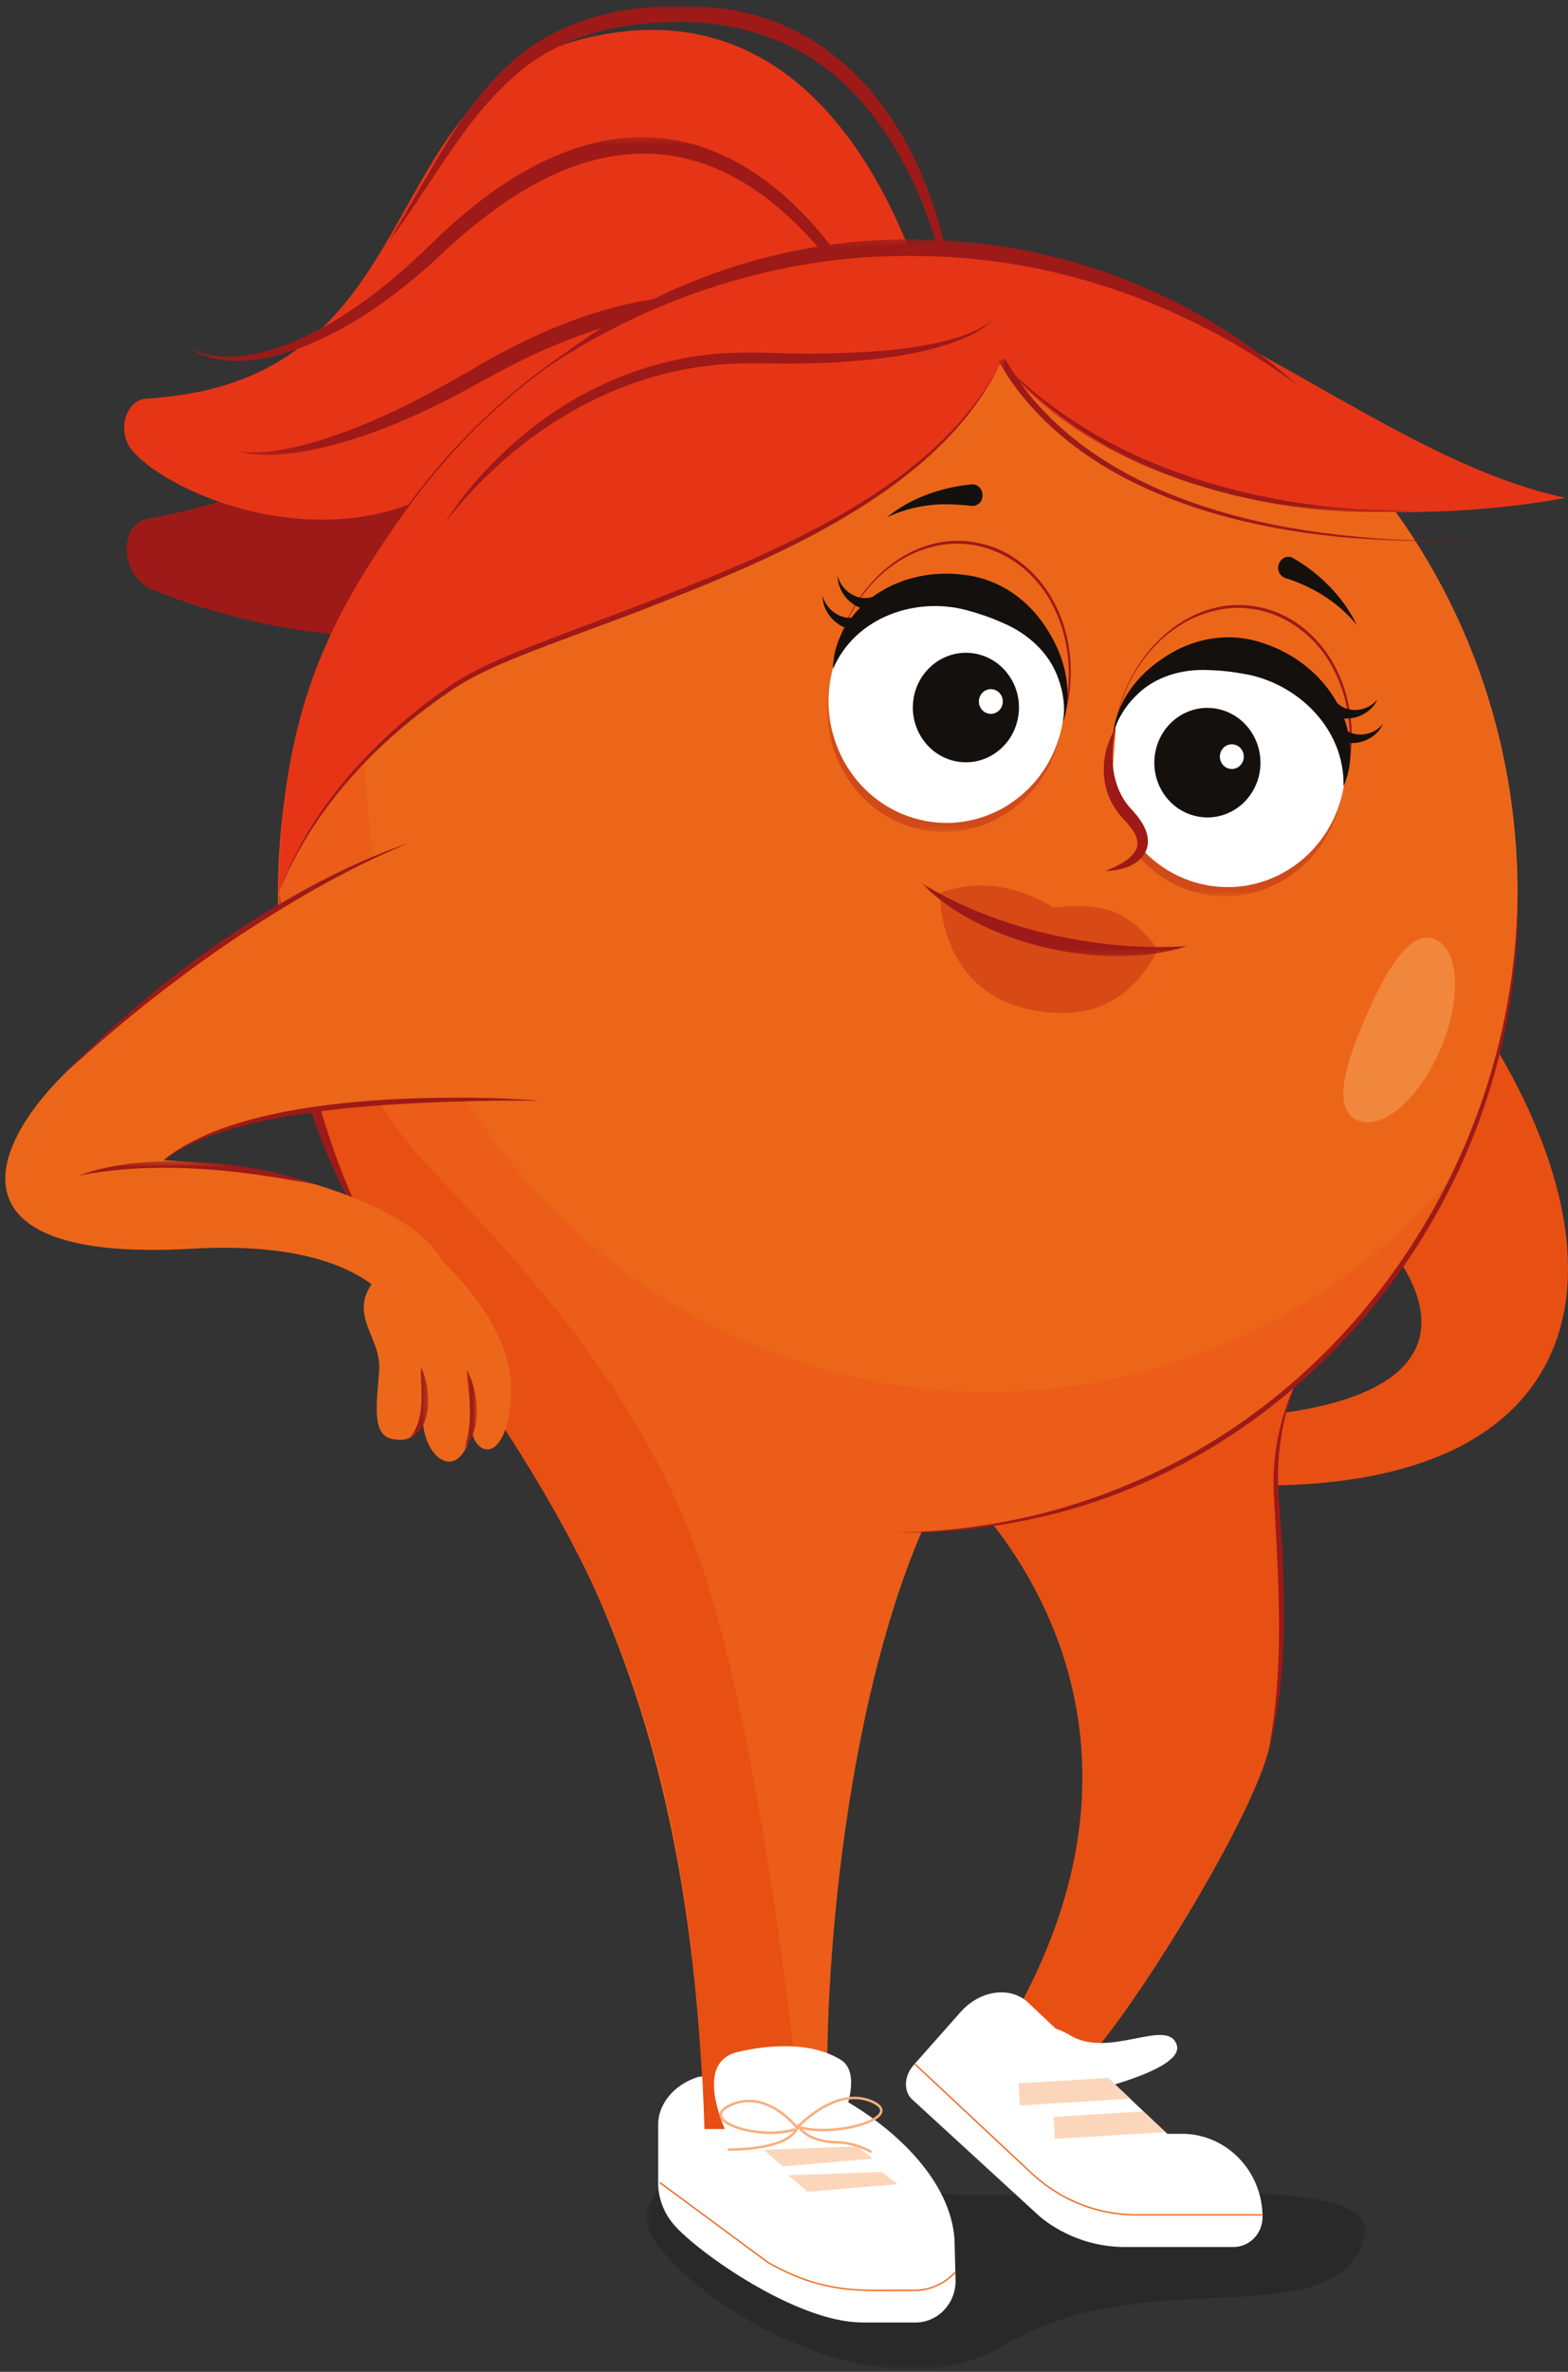 <svg width="244" height="369" viewBox="0 0 244 369" fill="none" xmlns="http://www.w3.org/2000/svg">
<rect x="0" y="0" width="244" height="369" fill="#333333" stroke="none"/>
<g opacity="0.27">
<mask id="mask0_993_320" style="mask-type:luminance" maskUnits="userSpaceOnUse" x="100" y="331" width="113" height="38">
<path d="M212.55 331.23H100.4V368.608H212.55V331.23Z" fill="white"/>
</mask>
<g mask="url(#mask0_993_320)">
<path d="M100.79 343.223C96.235 350.502 133.302 378.655 156.313 364.831C178.527 351.497 207.267 363.923 212.325 348.297C215.342 338.985 186.379 341.205 152.345 341.493C118.31 341.781 117.081 317.117 100.776 343.223" fill="#13100D"/>
</g>
</g>
<path d="M58.039 190.092C83.09 228.292 107.205 255.695 109.608 331.23H113.422C118.494 331.23 128.973 332.469 128.805 327.251C128.092 306.133 131.921 257.727 147.625 229.676C147.625 229.676 185.264 261.23 159.361 310.832C156.636 316.051 159.612 322.35 165.355 322.35H166.668C170.217 322.35 194.304 285.145 197.503 271.897C200.2 260.769 199.529 245.172 198.635 233.164C197.978 224.227 200.465 215.361 205.579 208.111C208.527 203.945 211.964 198.265 215.373 190.827C216.043 189.731 113.758 188.117 58.039 190.092Z" fill="#EC661A"/>
<path d="M215.37 190.827C215.747 190.207 182.565 189.415 143.654 189.213C146.029 203.484 148.977 217.827 150.319 232.271C158.464 240.761 180.916 269.548 159.344 310.833C156.62 316.051 159.596 322.35 165.338 322.35H166.651C170.2 322.35 194.273 285.145 197.487 271.898C200.183 260.769 199.513 245.172 198.618 233.164C197.962 224.227 200.449 215.362 205.562 208.111C208.51 203.945 211.947 198.265 215.356 190.827" fill="#E84F13"/>
<path d="M232.543 162.674C227.569 154.544 224.593 153.045 221.016 149.081C220.276 148.259 218.333 153.06 218.012 154.011L215.735 160.8C215.805 160.858 190.558 183.446 201.484 183.057C208.665 182.812 246.891 217.034 192.318 220.536C173.583 221.733 156.286 214.886 156.118 214.828L152.611 224.919C153.338 225.12 170.174 229.704 189.426 230.872C189.873 230.901 190.335 230.93 190.782 230.944C202.154 231.535 228.561 231.362 239.431 214.194C249.476 198.323 241.037 176.556 232.543 162.646" fill="#E84F13"/>
<path d="M236.159 138.919C236.159 193.883 192.973 238.426 139.713 238.426C86.454 238.426 43.268 193.883 43.268 138.919C43.268 83.954 86.44 39.411 139.713 39.411C192.987 39.411 236.159 83.968 236.159 138.919Z" fill="#EC661A"/>
<g opacity="0.4">
<mask id="mask1_993_320" style="mask-type:luminance" maskUnits="userSpaceOnUse" x="43" y="75" width="184" height="257">
<path d="M226.243 75.651H43.258V331.36H226.243V75.651Z" fill="white"/>
</mask>
<g mask="url(#mask1_993_320)">
<path d="M213.04 195.656C196.651 208.76 176.085 216.558 153.745 216.558C128.051 216.558 104.705 206.237 87.352 189.415C68.56 171.179 56.81 145.29 56.81 116.561C56.81 101.987 59.842 88.134 65.263 75.651C51.515 92.848 43.258 114.889 43.258 138.919C43.258 165.183 53.122 189.054 69.231 206.842C89.867 237.662 107.569 267.083 109.609 331.23H113.409C118.481 331.23 128.959 332.469 128.792 327.237C128.149 308.166 131.209 266.838 143.378 238.354C147.178 238.209 150.923 237.835 154.597 237.258C164.056 249.424 177.762 275.559 159.347 310.833C156.623 316.051 159.599 322.35 165.341 322.35H166.655C170.203 322.35 194.276 285.145 197.49 271.897C200.186 260.769 199.516 245.172 198.621 233.164C198.16 226.98 199.222 220.825 201.611 215.232C211.839 206.381 220.263 195.397 226.243 182.913C222.233 187.569 217.818 191.851 213.04 195.656Z" fill="#E84F13"/>
</g>
</g>
<path d="M134.155 361.329H142.44C145.905 361.329 148.7 358.431 148.7 354.871L148.56 349.364C148.56 334.791 127.393 322.149 117.781 322.149L108.657 323.114C104.563 324.412 102.426 327.641 102.426 330.423V339.735C102.426 341.551 103.041 344.031 104.913 346.164C108.713 350.503 124.012 361.314 134.155 361.314" fill="white"/>
<path d="M148.712 353.444L148.307 353.847C146.686 355.433 144.534 356.327 142.299 356.327H138.331C133.511 356.327 127.643 356.644 119.497 351.973L102.689 339.562" stroke="#EC671A" stroke-width="0.208" stroke-miterlimit="10"/>
<path d="M141.211 62.966C141.211 62.966 137.48 10.495 94.476 25.674C62.23 37.047 78.632 70.288 23.053 80.696C18.135 81.619 18.918 89.72 23.556 91.651C38.408 97.85 69.621 105.115 88.608 90.599C126.638 61.524 128.944 66.901 128.944 66.901L141.211 62.98V62.966Z" fill="#9D1A18"/>
<path d="M147.733 60.919C147.733 60.919 137.911 -5.693 90.757 6.041C57.49 14.315 67.368 59.347 22.897 62C19.418 62.202 18.244 67.16 20.452 69.928C26.082 76.991 53.355 88.754 73.138 73.128C127.32 30.359 136.653 63.124 136.653 63.124L147.746 60.919H147.733Z" fill="#E53516"/>
<g style="mix-blend-mode:multiply">
<mask id="mask2_993_320" style="mask-type:luminance" maskUnits="userSpaceOnUse" x="29" y="58" width="109" height="35">
<path d="M137.438 58.699H29.605V92.387H137.438V58.699Z" fill="white"/>
</mask>
<g mask="url(#mask2_993_320)">
<path d="M29.608 86.131C31.215 88.034 33.506 89.144 35.755 90.009C38.047 90.83 40.436 91.349 42.839 91.652C52.465 92.762 62.357 90.73 70.922 86.131C75.281 83.882 78.997 80.754 82.825 77.626C89.154 72.682 95.847 68.098 103.028 64.581C112.808 59.708 127.576 55.514 137.44 62.116L135.861 64.134C135.861 64.134 135.694 64.004 135.596 63.932C132.816 62.101 129.49 61.38 126.221 61.106C118.187 60.602 110.224 63.197 102.944 66.613C96.098 69.914 89.685 74.08 83.58 78.664C81.903 79.947 79.402 81.951 77.698 83.162C75.686 84.618 73.548 85.872 71.341 86.996C62.567 91.465 52.493 93.31 42.783 91.969C38.2 91.22 32.751 89.85 29.594 86.131" fill="#9D1A18"/>
</g>
</g>
<g style="mix-blend-mode:multiply">
<mask id="mask3_993_320" style="mask-type:luminance" maskUnits="userSpaceOnUse" x="29" y="21" width="113" height="41">
<path d="M141.49 21.335H29.061V61.25H141.49V21.335Z" fill="white"/>
</mask>
<g mask="url(#mask3_993_320)">
<path d="M29.061 53.927C34.272 56.796 40.517 55.297 45.729 53.149C53.72 49.761 60.65 44.183 66.923 38.114C73.364 31.815 80.588 26.207 89.138 23.223C108.419 16.491 124.081 28.672 133.875 45.004C136.949 50.136 139.575 55.556 141.504 61.25C140.917 59.881 140.274 58.526 139.603 57.2C136.264 50.597 132.296 44.269 127.504 38.705C111.702 20.282 93.763 19.418 75.041 34.092C72.736 35.851 70.57 37.797 68.418 39.786C61.88 45.869 54.531 51.275 46.162 54.345C40.727 56.234 34.132 57.373 29.075 53.927" fill="#9D1A18"/>
</g>
</g>
<g style="mix-blend-mode:multiply">
<mask id="mask4_993_320" style="mask-type:luminance" maskUnits="userSpaceOnUse" x="36" y="46" width="103" height="25">
<path d="M138.638 46.028H36.855V70.807H138.638V46.028Z" fill="white"/>
</mask>
<g mask="url(#mask4_993_320)">
<path d="M36.855 70.173C39.119 70.577 41.48 70.375 43.743 69.986C46.58 69.496 49.36 68.703 52.084 67.751C60.286 64.941 67.984 60.702 75.473 56.291C87.74 49.387 102.019 44.111 116.144 46.691C123.144 47.974 129.78 51.535 134.6 56.94C136.179 58.728 137.604 60.674 138.652 62.821C133.427 54.965 124.848 49.978 115.837 48.68C104.478 47.051 93.091 50.554 82.766 55.282C78.644 57.243 74.467 59.621 70.415 61.784C64.142 65.041 57.603 67.809 50.757 69.496C46.244 70.534 41.396 71.427 36.855 70.159" fill="#9D1A18"/>
</g>
</g>
<g style="mix-blend-mode:multiply">
<mask id="mask5_993_320" style="mask-type:luminance" maskUnits="userSpaceOnUse" x="60" y="0" width="90" height="55">
<path d="M149.088 0.88H60.383V54.245H149.088V0.88Z" fill="white"/>
</mask>
<g mask="url(#mask5_993_320)">
<path d="M149.092 54.245C147.289 39.195 142.008 22.503 130.593 12.34C123.356 5.824 113.618 3.071 104.131 3.446C95.972 3.619 87.659 5.623 81.162 10.899C72.402 17.976 67.246 28.773 60.4 37.696C63.404 32.809 66.143 27.779 69.133 22.863C73.603 15.41 79.318 8.217 87.282 4.614C95.19 0.981 104.117 0.246 112.64 1.356C137.453 4.844 148.547 30.936 149.078 54.245" fill="#9D1A18"/>
</g>
</g>
<path d="M43.328 139.207C43.23 155.928 47.407 172.376 54.309 186.301C83.817 231.694 107.108 252.365 109.623 331.23H113.423C118.495 331.23 122.868 327.539 123.832 322.393C123.832 322.393 118.453 268.986 108.365 241.222C98.278 213.459 77.474 193.119 65.752 180.477C53.415 167.172 43.328 139.207 43.328 139.207Z" fill="#E84F13"/>
<g style="mix-blend-mode:multiply">
<mask id="mask6_993_320" style="mask-type:luminance" maskUnits="userSpaceOnUse" x="43" y="138" width="15" height="54">
<path d="M57.252 138.875H43.477V191.26H57.252V138.875Z" fill="white"/>
</mask>
<g mask="url(#mask6_993_320)">
<path d="M57.255 191.274C55.565 189.025 54.167 186.474 52.882 183.951C51.136 180.376 49.627 176.6 48.411 172.794C45.589 164.087 44.052 154.919 43.563 145.751C43.465 143.503 43.465 141.124 43.479 138.875C43.926 142.133 44.29 145.795 44.807 149.067C45.938 156.923 47.531 164.75 49.808 172.333C51.736 178.848 54.098 185.277 57.255 191.274Z" fill="#9D1A18"/>
</g>
</g>
<path d="M63.71 131.12C63.71 131.12 38.617 139.538 10.702 166.394C-2.822 179.411 -7.405 196.406 29.787 194.272C66.98 192.139 64.73 213.257 64.73 213.257L70.57 210.734C70.57 210.734 72.889 202.201 68.544 195.599C65.121 190.395 56.361 185.45 39.651 181.861C37.709 181.443 27.454 180.65 25.484 180.477C39.861 168.787 84.109 171.237 84.109 171.237L63.724 131.106L63.71 131.12Z" fill="#EC661A"/>
<path d="M63.711 131.12C53.903 135.142 44.668 140.605 35.824 146.515C29.285 150.97 22.788 155.943 16.753 161.103C14.699 162.819 12.743 164.649 10.703 166.394C11.653 165.442 12.617 164.505 13.581 163.568C14.084 163.064 15.258 161.939 15.747 161.464C18.877 158.595 22.369 155.582 25.653 152.93C26.729 152.108 29.411 150.047 30.445 149.269C32.038 148.144 33.77 146.89 35.363 145.795C44.249 139.884 53.638 134.536 63.711 131.12Z" fill="#9D1A18"/>
<path d="M25.469 180.492C36.674 171.194 62.41 170.488 76.577 170.834C79.078 170.934 81.593 171.035 84.093 171.252C81.593 171.223 79.078 171.208 76.577 171.252C62.717 171.511 36.646 172.232 25.469 180.477" fill="#9D1A18"/>
<path d="M58.793 188.117L58.472 193.869C58.402 193.753 61.895 194.316 58.039 199.505C54.169 204.694 59.394 208.082 59.003 213.271C58.612 218.461 57.843 223.146 60.931 223.852C65.849 224.962 65.667 219.96 65.961 218.764C64.703 225.841 71.088 231.737 73.31 223.059C73.352 222.627 73.38 222.194 73.394 221.747C73.226 226.043 78.465 228.667 79.499 217.971C81.05 202.013 58.807 188.117 58.807 188.117" fill="#EC671A"/>
<g style="mix-blend-mode:multiply">
<mask id="mask7_993_320" style="mask-type:luminance" maskUnits="userSpaceOnUse" x="72" y="213" width="3" height="13">
<path d="M74.227 213.026H72.201V225.409H74.227V213.026Z" fill="white"/>
</mask>
<g mask="url(#mask7_993_320)">
<path d="M72.606 213.026C74.52 216.63 75.135 222.209 72.201 225.409C73.71 221.401 73.011 217.178 72.606 213.026Z" fill="#9D1A18"/>
</g>
</g>
<g style="mix-blend-mode:multiply">
<mask id="mask8_993_320" style="mask-type:luminance" maskUnits="userSpaceOnUse" x="63" y="212" width="4" height="12">
<path d="M66.644 212.608H63.654V223.722H66.644V212.608Z" fill="white"/>
</mask>
<g mask="url(#mask8_993_320)">
<path d="M65.494 212.608C67.045 215.794 67.548 222.137 63.664 223.722C66.305 220.969 65.466 216.227 65.494 212.608Z" fill="#9D1A18"/>
</g>
</g>
<g style="mix-blend-mode:multiply">
<mask id="mask9_993_320" style="mask-type:luminance" maskUnits="userSpaceOnUse" x="12" y="180" width="38" height="5">
<path d="M49.122 180.621H12.182V184.283H49.122V180.621Z" fill="white"/>
</mask>
<g mask="url(#mask9_993_320)">
<path d="M12.199 182.899C16.628 181.284 21.378 180.751 26.059 180.636C32.304 180.506 38.592 181.342 44.655 182.913C46.164 183.331 47.659 183.793 49.14 184.283C46.919 183.908 44.474 183.403 42.238 183.086C32.332 181.544 22.105 180.967 12.199 182.899Z" fill="#9D1A18"/>
</g>
</g>
<g style="mix-blend-mode:multiply">
<mask id="mask10_993_320" style="mask-type:luminance" maskUnits="userSpaceOnUse" x="44" y="38" width="98" height="102">
<path d="M141.699 38.071H44.08V139.221H141.699V38.071Z" fill="white"/>
</mask>
<g mask="url(#mask10_993_320)">
<path d="M141.699 38.935C103.138 38.373 66.099 63.845 51.611 100.704C46.679 112.856 44.136 126.017 44.094 139.206C44.066 126.017 46.539 112.827 51.415 100.617C65.778 63.484 102.928 37.71 141.699 38.056V38.921" fill="#9D1A18"/>
</g>
</g>
<path d="M141.7 38.503H141.686C140.75 38.503 139.828 38.518 138.906 38.547C138.612 38.547 138.305 38.575 138.011 38.575C137.383 38.604 136.74 38.633 136.111 38.662C135.762 38.676 135.427 38.705 135.077 38.734C134.477 38.777 133.89 38.82 133.303 38.878C132.968 38.907 132.618 38.936 132.283 38.979C131.654 39.037 131.04 39.109 130.411 39.181C130.117 39.21 129.824 39.253 129.531 39.282C128.622 39.397 127.728 39.527 126.834 39.671C126.806 39.671 126.778 39.671 126.75 39.671C125.884 39.815 125.018 39.959 124.152 40.118C123.858 40.175 123.565 40.233 123.285 40.291C122.685 40.406 122.084 40.536 121.483 40.666C121.148 40.738 120.826 40.81 120.491 40.882C119.918 41.011 119.359 41.141 118.8 41.285C118.479 41.372 118.158 41.444 117.836 41.531C117.236 41.689 116.649 41.848 116.048 42.021C115.769 42.093 115.503 42.165 115.224 42.251C114.371 42.496 113.519 42.756 112.667 43.03C112.611 43.044 112.569 43.073 112.513 43.087C111.717 43.347 110.921 43.606 110.138 43.895C109.859 43.995 109.579 44.096 109.314 44.197C108.755 44.399 108.182 44.615 107.623 44.831C107.316 44.947 107.008 45.077 106.701 45.192C106.17 45.408 105.639 45.624 105.108 45.841C104.801 45.97 104.508 46.086 104.2 46.215C103.641 46.46 103.082 46.706 102.524 46.965C102.272 47.08 102.021 47.196 101.769 47.311C100.973 47.686 100.176 48.06 99.38 48.45C99.31 48.478 99.254 48.522 99.184 48.551C98.458 48.911 97.745 49.286 97.019 49.661C96.767 49.79 96.502 49.934 96.25 50.079C95.719 50.367 95.203 50.655 94.686 50.944C94.406 51.102 94.113 51.275 93.833 51.434C93.344 51.722 92.855 52.01 92.366 52.313C92.087 52.486 91.807 52.645 91.542 52.817C91.025 53.135 90.508 53.466 89.991 53.798C89.768 53.942 89.53 54.086 89.306 54.23C88.566 54.72 87.84 55.21 87.127 55.715C87.057 55.773 86.987 55.816 86.903 55.873C86.261 56.335 85.618 56.796 84.975 57.257C84.738 57.43 84.514 57.603 84.277 57.791C83.802 58.151 83.327 58.511 82.866 58.872C82.614 59.074 82.349 59.275 82.097 59.477C81.65 59.838 81.203 60.198 80.77 60.558C80.518 60.76 80.281 60.962 80.029 61.178C79.554 61.582 79.093 61.985 78.618 62.389C78.423 62.562 78.213 62.735 78.017 62.908C77.361 63.499 76.704 64.09 76.061 64.681C75.992 64.753 75.922 64.825 75.838 64.883C75.265 65.416 74.706 65.964 74.147 66.512C73.938 66.714 73.742 66.93 73.533 67.132C73.114 67.55 72.694 67.982 72.289 68.415C72.066 68.645 71.842 68.89 71.619 69.135C71.227 69.553 70.836 69.971 70.445 70.404C70.235 70.649 70.012 70.879 69.802 71.125C69.383 71.586 68.978 72.062 68.573 72.537C68.405 72.739 68.224 72.927 68.056 73.128C67.483 73.806 66.924 74.483 66.365 75.175C66.295 75.262 66.225 75.348 66.156 75.435C65.681 76.04 65.192 76.66 64.731 77.28C64.549 77.51 64.381 77.755 64.2 77.986C63.836 78.462 63.487 78.952 63.138 79.442C63.054 79.557 62.956 79.673 62.872 79.802C51.066 96.452 43.633 110.881 43.326 139.207C43.326 139.207 49.544 120.438 71.241 106.326C85.758 96.884 142.007 85.886 155.699 56.436C184.173 89.778 243.608 77.453 243.608 77.453C211.837 70.635 182.273 37.538 141.7 38.503Z" fill="#E53516"/>
<g style="mix-blend-mode:multiply">
<mask id="mask11_993_320" style="mask-type:luminance" maskUnits="userSpaceOnUse" x="43" y="56" width="113" height="83">
<path d="M155.685 56.436H43.633V138.241H155.685V56.436Z" fill="white"/>
</mask>
<g mask="url(#mask11_993_320)">
<path d="M43.633 138.241C48.523 125.44 58.219 115.047 69.089 107.335C72.722 104.697 76.885 102.866 80.993 101.208C86.498 98.989 92.058 96.985 97.577 94.88C117.445 87.197 145.443 76.833 155.685 56.421C145.96 77.265 117.724 87.961 97.87 95.687C92.338 97.763 86.763 99.752 81.272 101.929C77.178 103.572 73.085 105.331 69.48 107.926C58.638 115.378 48.788 125.743 43.633 138.226" fill="#9D1A18"/>
</g>
</g>
<g style="mix-blend-mode:multiply">
<mask id="mask12_993_320" style="mask-type:luminance" maskUnits="userSpaceOnUse" x="155" y="56" width="66" height="24">
<path d="M220.233 56.436H155.922V79.658H220.233V56.436Z" fill="white"/>
</mask>
<g mask="url(#mask12_993_320)">
<path d="M155.922 56.436C156.481 56.983 157.794 58.223 158.325 58.742C158.828 59.189 160.295 60.458 160.826 60.919C166.498 65.604 172.897 69.337 179.646 72.119C192.499 77.352 206.443 79.658 220.233 79.399C208.581 80.307 196.705 78.808 185.542 75.219C174.392 71.6 163.858 65.388 155.922 56.436Z" fill="#9D1A18"/>
</g>
</g>
<g style="mix-blend-mode:multiply">
<mask id="mask13_993_320" style="mask-type:luminance" maskUnits="userSpaceOnUse" x="85" y="37" width="117" height="23">
<path d="M201.823 37.22H85.049V59.866H201.823V37.22Z" fill="white"/>
</mask>
<g mask="url(#mask13_993_320)">
<path d="M201.839 59.867C184.891 47.441 164.618 40.204 143.857 39.844C123.095 39.267 102.543 45.581 85.064 57.185C97.387 47.109 112.519 40.593 128.111 38.244C154.14 34.251 181.957 41.977 201.839 59.867Z" fill="#9D1A18"/>
</g>
</g>
<g style="mix-blend-mode:multiply">
<mask id="mask14_993_320" style="mask-type:luminance" maskUnits="userSpaceOnUse" x="155" y="55" width="78" height="30">
<path d="M232.988 55.7H155.404V84.213H232.988V55.7Z" fill="white"/>
</mask>
<g mask="url(#mask14_993_320)">
<path d="M232.988 83.853C208.496 85.525 174.839 81.936 158.478 60.861C157.36 59.391 156.34 57.848 155.404 56.248L156.326 55.7C157.221 57.272 158.199 58.785 159.26 60.227C175.216 81.273 208.706 85.208 232.988 83.853Z" fill="#9D1A18"/>
</g>
</g>
<path d="M69.032 81.662C72.511 76.026 77.107 71.168 82.193 67.059C90.101 60.688 99.644 56.464 109.619 55.239C114.034 54.677 118.631 54.864 123.074 54.994C124.806 55.037 127.237 54.994 128.984 54.994C134.363 54.836 139.868 54.59 145.135 53.48C147.273 53.062 149.48 52.443 151.492 51.578C152.582 51.044 153.755 50.497 154.58 49.545C153.979 50.367 153.127 50.958 152.274 51.477C151.422 51.981 150.486 52.443 149.578 52.803C143.067 55.398 135.942 55.989 129.026 56.436L126.036 56.522C121.146 56.724 116.13 56.277 111.254 56.796C94.572 58.353 79.245 68.184 69.004 81.662" fill="#9D1A18"/>
<path d="M183.921 331.979H181.658L160.002 311.567C157.222 308.944 152.499 309.607 149.468 313.038L142.132 321.326C140.679 322.97 140.582 325.334 141.909 326.588L161.441 344.506C161.441 344.506 166.597 349.58 175.035 349.58H191.941C194.442 349.58 196.468 347.49 196.468 344.924C196.468 337.774 190.851 331.965 183.907 331.965" fill="white"/>
<path d="M166.122 326.156C166.122 326.156 184.55 322.422 183.111 318.126C181.672 313.831 172.689 320.318 166.597 316.685C160.505 313.038 158.982 317.997 158.982 317.997L166.108 326.17L166.122 326.156Z" fill="white"/>
<path d="M163.953 329.341L177.911 328.477L181.348 331.706L164.149 332.758L163.953 329.341Z" fill="#FCD6BA"/>
<path d="M158.506 324.123L172.463 323.273L175.886 326.502L158.701 327.554L158.506 324.123Z" fill="#FCD6BA"/>
<path d="M196.397 344.578H176.767C170.773 344.578 164.989 342.272 160.546 338.12L142.285 321.039" stroke="#EC671A" stroke-width="0.208" stroke-miterlimit="10"/>
<path d="M129.319 333.608C129.319 333.608 135.229 323.129 130.8 320.433C126.371 317.723 120.125 318.011 114.858 319.222C106.964 321.038 113.95 333.68 113.95 333.68L129.305 333.623L129.319 333.608Z" fill="white"/>
<path d="M124.193 330.869C124.193 330.869 130.061 324.512 135.65 326.934C141.225 329.356 129.782 332.686 124.193 330.869Z" stroke="#F7AF7D" stroke-width="0.389" stroke-miterlimit="10"/>
<path d="M123.998 330.971C123.998 330.971 119.401 325.017 113.813 327.439C108.238 329.861 118.116 333.09 123.705 331.273" stroke="#F7AF7D" stroke-width="0.389" stroke-miterlimit="10"/>
<path d="M135.455 334.718C135.455 334.718 133.107 333.363 130.369 333.306C125.283 333.205 124.208 330.682 124.208 330.682C123.132 334.617 113.436 334.416 113.436 334.416" stroke="#F7AF7D" stroke-width="0.389" stroke-linecap="round" stroke-linejoin="round"/>
<path d="M118.855 334.459L133.358 333.94L135.859 335.843L121.789 337.025L118.855 334.459Z" fill="#FCD6BA"/>
<path d="M122.697 338.423L137.214 337.904L139.701 339.807L125.645 340.989L122.697 338.423Z" fill="#FCD6BA"/>
<g style="mix-blend-mode:multiply" opacity="0.36">
<mask id="mask15_993_320" style="mask-type:luminance" maskUnits="userSpaceOnUse" x="128" y="90" width="38" height="40">
<path d="M165.48 90.743H128.707V129.448H165.48V90.743Z" fill="white"/>
</mask>
<g mask="url(#mask15_993_320)">
<path d="M129.167 105.995C126.931 116.431 133.135 126.738 143.027 129.001C152.932 131.264 162.768 124.633 165.004 114.197C167.253 103.76 161.036 93.454 151.144 91.19C141.252 88.927 131.402 95.558 129.167 105.995Z" fill="#9D1A18"/>
</g>
</g>
<path d="M130.074 101.8C127.573 113.476 133.567 124.763 143.458 127.026C153.35 129.289 163.41 121.664 165.925 109.988C168.426 98.311 162.446 87.024 152.54 84.761C142.634 82.498 132.589 90.124 130.074 101.8Z" fill="#EC661A"/>
<path d="M130.089 101.8C128.398 109.512 130.648 118.319 136.698 123.394C142.831 128.698 151.787 128.381 157.934 123.264C162 120.006 164.71 115.134 165.8 109.973C166.876 104.813 166.331 99.263 163.998 94.549C160.519 87.269 152.667 83.017 144.927 85.122C137.368 87.068 131.724 94.073 130.089 101.8ZM130.047 101.8C132.087 91.335 141.797 82.037 152.583 84.545C157.739 85.669 162.056 89.547 164.361 94.362C169.07 104.02 166.219 116.734 158.018 123.394C153.98 126.738 148.531 128.396 143.418 127.214C132.576 124.777 127.63 112.236 130.047 101.8Z" fill="#9D1A18"/>
<path d="M165.215 113.173C163.021 123.393 153.213 129.837 143.321 127.574C133.43 125.311 127.17 115.191 129.364 104.985C131.557 94.765 141.365 88.322 151.257 90.585C161.149 92.848 167.408 102.967 165.215 113.173Z" fill="white"/>
<path d="M129.625 104.092C129.625 99.133 132.908 94.491 137.044 92.026C140.802 89.72 145.343 88.884 149.674 89.388C155.472 89.95 160.32 93.396 163.282 98.455C165.783 102.549 166.943 107.667 165.476 112.279C165.769 109.973 165.462 107.667 164.694 105.591C163.268 101.454 159.79 98.47 155.989 96.884C154.159 96.062 152.301 95.428 150.401 94.924C142.521 92.819 133.118 95.947 129.625 104.077" fill="#13100D"/>
<path d="M133.818 98.037C130.814 98.239 128.02 95.702 128.006 92.689C128.635 95.154 131.275 96.711 133.497 95.918C135.075 95.486 135.439 97.951 133.804 98.037" fill="#13100D"/>
<path d="M136.164 94.953C133.16 95.154 130.366 92.617 130.352 89.605C130.98 92.07 133.621 93.641 135.842 92.834C137.421 92.401 137.784 94.866 136.15 94.953" fill="#13100D"/>
<path d="M137.982 80.523C141.657 77.467 146.393 75.853 151.116 75.362C153.267 75.218 153.589 78.433 151.437 78.721C149.146 78.491 146.826 78.303 144.479 78.62C142.272 78.894 140.064 79.485 137.982 80.509" fill="#13100D"/>
<path d="M158.366 111.919C157.374 116.503 152.973 119.415 148.516 118.391C144.073 117.368 141.265 112.827 142.243 108.229C143.235 103.645 147.636 100.747 152.093 101.756C156.55 102.78 159.358 107.321 158.366 111.905" fill="#13100D"/>
<path d="M156.004 109.555C155.78 110.593 154.788 111.242 153.782 111.011C152.776 110.78 152.148 109.757 152.371 108.719C152.595 107.681 153.587 107.032 154.593 107.263C155.599 107.494 156.227 108.517 156.004 109.555Z" fill="white"/>
<g style="mix-blend-mode:multiply" opacity="0.36">
<mask id="mask16_993_320" style="mask-type:luminance" maskUnits="userSpaceOnUse" x="172" y="100" width="38" height="40">
<path d="M209.183 100.733H172.424V139.438H209.183V100.733Z" fill="white"/>
</mask>
<g mask="url(#mask16_993_320)">
<path d="M172.884 115.999C170.648 126.435 176.851 136.742 186.743 139.005C196.649 141.268 206.485 134.637 208.721 124.201C210.97 113.764 204.753 103.458 194.861 101.194C184.955 98.931 175.119 105.562 172.87 115.999" fill="#9D1A18"/>
</g>
</g>
<path d="M173.79 111.789C171.29 123.466 177.283 134.753 187.175 137.016C197.067 139.279 207.127 131.653 209.641 119.977C212.142 108.301 206.163 97.014 196.257 94.751C186.351 92.488 176.305 100.113 173.79 111.789Z" fill="#EC661A"/>
<path d="M173.806 111.789C172.115 119.501 174.365 128.309 180.414 133.383C186.548 138.688 195.504 138.371 201.651 133.253C205.717 129.996 208.427 125.123 209.517 119.963C210.593 114.802 210.048 109.252 207.715 104.539C204.236 97.259 196.384 93.007 188.644 95.111C181.085 97.057 175.44 104.063 173.806 111.789ZM173.764 111.789C175.804 101.324 185.514 92.026 196.3 94.535C201.455 95.659 205.787 99.537 208.078 104.351C212.786 114.009 209.95 126.723 201.735 133.383C197.697 136.727 192.248 138.385 187.135 137.203C176.293 134.767 171.347 122.226 173.764 111.789Z" fill="#9D1A18"/>
<path d="M173.105 114.975C170.911 125.195 177.157 135.3 187.062 137.564C196.968 139.827 206.762 133.383 208.956 123.163C211.149 112.943 204.904 102.838 194.998 100.575C185.106 98.311 175.298 104.755 173.105 114.975Z" fill="white"/>
<path d="M209.07 122.255C209.237 113.361 201.986 106.441 193.994 104.913C192.052 104.539 190.124 104.308 188.126 104.25C184.033 104.034 179.66 105.216 176.67 108.344C175.119 109.887 173.903 111.847 173.219 114.052C173.778 109.238 176.921 105.101 180.875 102.477C185.639 99.176 191.438 98.181 196.928 100.185C201.064 101.612 204.836 104.351 207.295 108.085C210.034 112.121 211.11 117.757 209.084 122.255" fill="#13100D"/>
<path d="M208.9 113.159C210.591 114.86 213.623 114.571 215.201 112.625C213.958 115.364 210.339 116.445 207.685 114.903C206.316 114.067 207.685 112.092 208.886 113.159" fill="#13100D"/>
<path d="M208.051 109.339C209.741 111.04 212.773 110.751 214.352 108.805C213.108 111.544 209.49 112.625 206.835 111.083C205.466 110.247 206.835 108.272 208.037 109.339" fill="#13100D"/>
<path d="M211.15 97.259C209.683 95.428 207.922 93.929 206.036 92.718C204.15 91.507 202.11 90.585 200.042 89.936C198.003 89.215 198.911 86.116 201.006 86.707C205.282 89.1 208.998 92.819 211.15 97.259Z" fill="#13100D"/>
<path d="M179.826 116.82C178.834 121.404 181.643 125.959 186.099 126.969C190.556 127.992 194.957 125.095 195.949 120.496C196.927 115.898 194.119 111.357 189.676 110.334C185.219 109.31 180.818 112.208 179.826 116.806" fill="#13100D"/>
<path d="M189.871 117.296C189.648 118.334 190.276 119.357 191.282 119.588C192.288 119.819 193.28 119.17 193.504 118.132C193.727 117.094 193.099 116.071 192.093 115.84C191.087 115.609 190.095 116.258 189.871 117.296Z" fill="white"/>
<path d="M163.955 141.225C172.156 140.158 176.249 142.277 180.161 147.726C175.565 156.894 168.146 158.71 160.252 157.067C145.931 154.083 146.253 138.976 146.253 138.976C146.253 138.976 154.286 135.07 163.955 141.225Z" fill="#D74A15"/>
<g style="mix-blend-mode:multiply">
<mask id="mask17_993_320" style="mask-type:luminance" maskUnits="userSpaceOnUse" x="143" y="137" width="42" height="12">
<path d="M184.802 137.304H143.32V148.764H184.802V137.304Z" fill="white"/>
</mask>
<g mask="url(#mask17_993_320)">
<path d="M184.802 147.178C172.186 151.301 152.723 147.092 143.32 137.304C154.777 144.598 171.403 148.159 184.802 147.178Z" fill="#9D1A18"/>
</g>
</g>
<path d="M173.625 113.245C173.625 113.245 170.006 120.972 175.553 126.781C182.245 133.787 172.004 135.517 172.004 135.517" fill="#EC661A"/>
<path d="M173.625 113.245C172.647 117.455 172.885 122.24 175.777 125.585C177.44 127.343 179.465 129.88 178.278 132.489C177.076 134.796 174.31 135.445 172.005 135.517C173.793 134.753 176.21 133.758 176.909 131.884C177.454 129.981 175.498 128.194 174.338 126.882C173.556 125.931 172.899 124.85 172.452 123.682C171.18 120.266 171.697 116.258 173.625 113.245Z" fill="#9D1A18"/>
<path d="M212.48 158.336C215.847 150.58 219.62 144.425 223.378 146.169C227.136 147.914 227.458 155.597 224.091 163.367C220.723 171.122 214.939 176.009 211.181 174.264C207.423 172.52 209.113 166.091 212.48 158.336Z" fill="#F1873C"/>
<path d="M236.163 138.919C237.099 185.926 203.344 228.278 158.565 236.725C152.347 237.921 146.018 238.512 139.703 238.426C152.305 238.238 164.88 235.615 176.49 230.555C211.978 215.463 235.953 178.488 236.149 138.919" fill="#9D1A18"/>
<path d="M197.486 271.897C199.694 260.164 199.079 248.141 198.436 236.278L198.227 232.703C197.905 226.706 199.079 220.594 201.608 215.217C199.47 220.767 198.548 226.735 198.967 232.645C199.247 236.119 199.512 239.91 199.652 243.37C199.973 252.898 199.945 262.629 197.5 271.883" fill="#9D1A18"/>
</svg>
